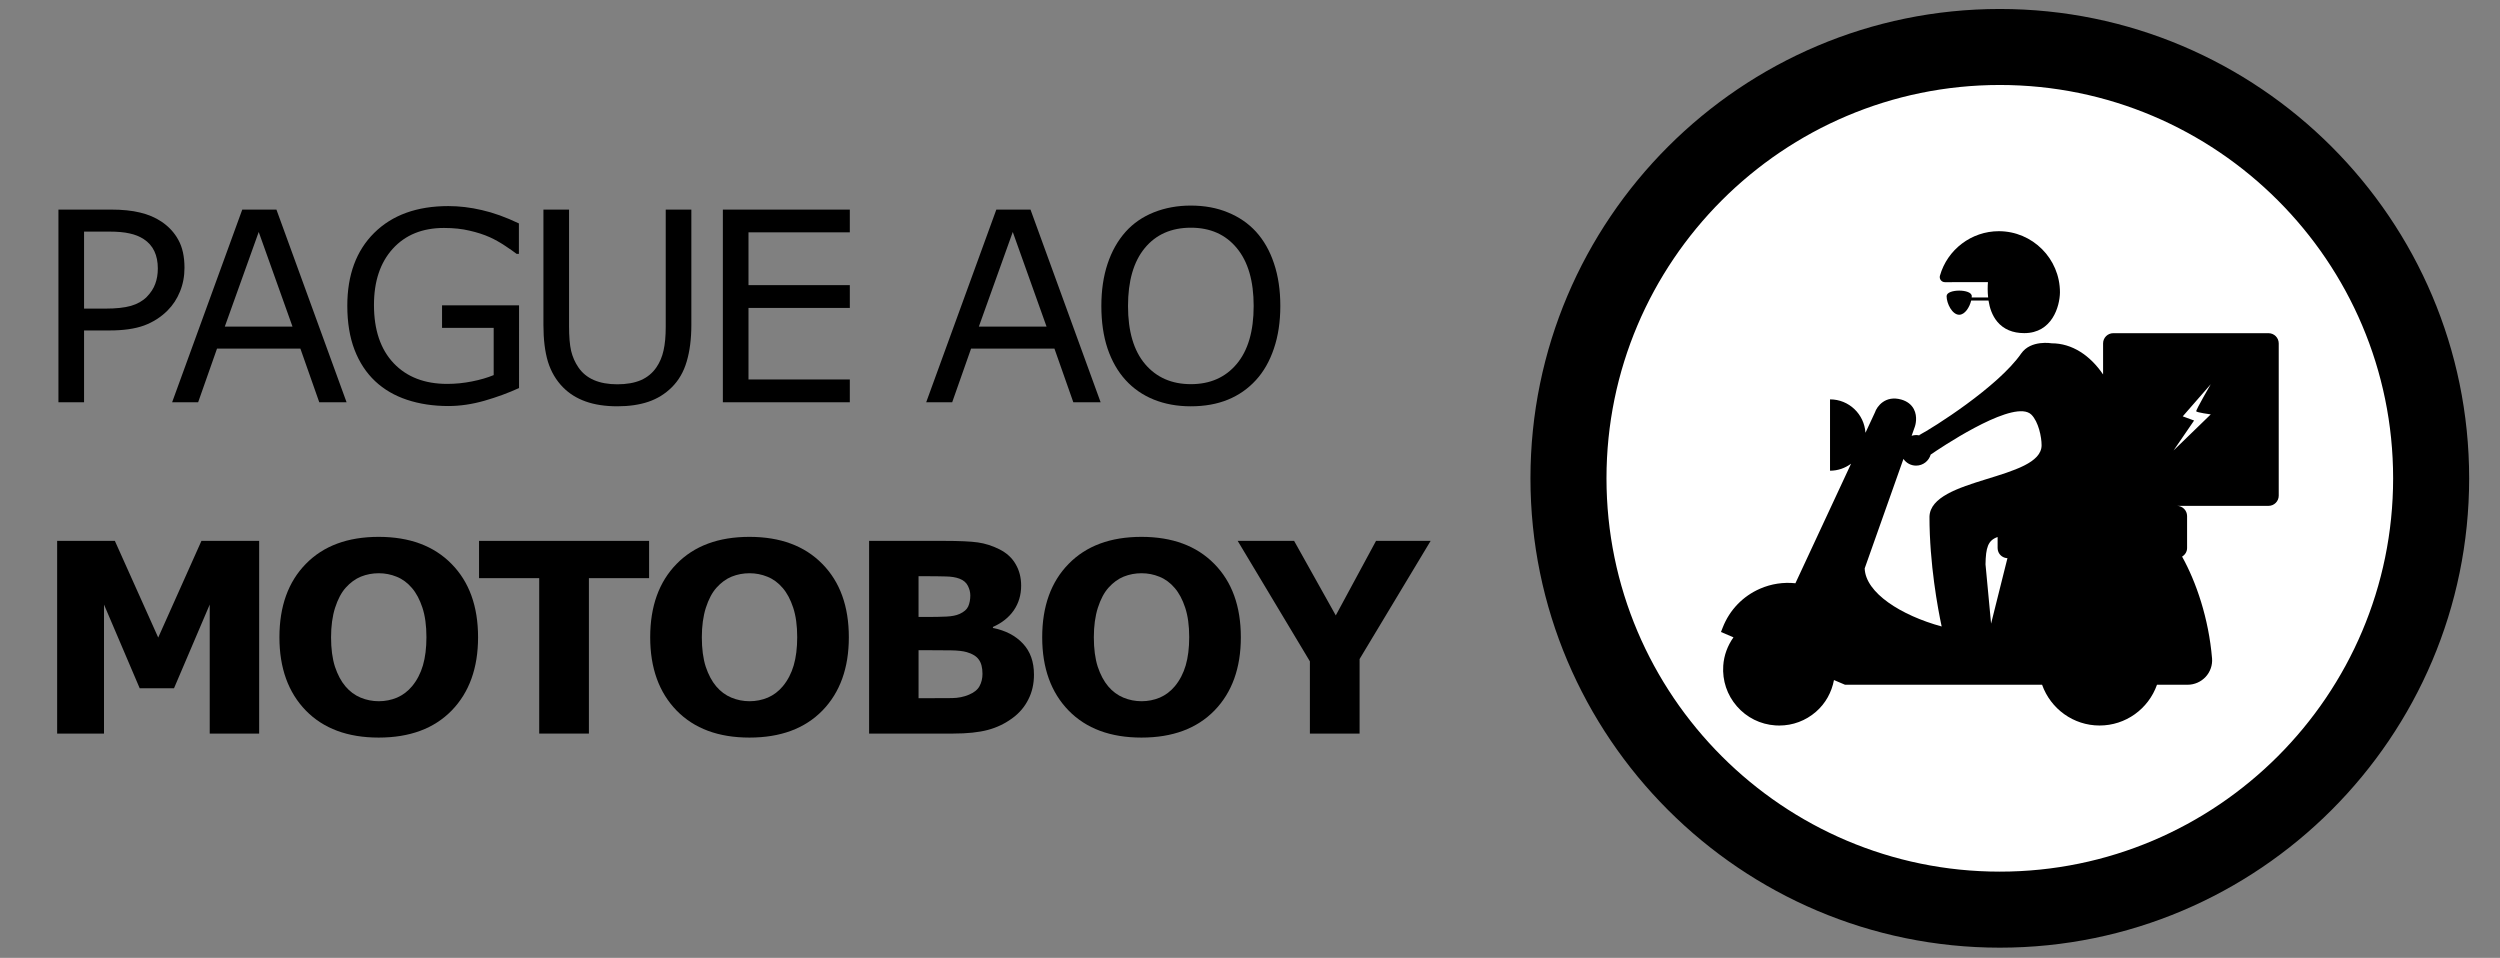 <?xml version="1.0" encoding="UTF-8" standalone="no"?>
<!-- Generator: Adobe Illustrator 16.0.0, SVG Export Plug-In . SVG Version: 6.00 Build 0)  -->

<svg
   xmlns:dc="http://purl.org/dc/elements/1.1/"
   xmlns:cc="http://creativecommons.org/ns#"
   xmlns:rdf="http://www.w3.org/1999/02/22-rdf-syntax-ns#"
   xmlns:svg="http://www.w3.org/2000/svg"
   xmlns="http://www.w3.org/2000/svg"
   xmlns:xlink="http://www.w3.org/1999/xlink"
   xmlns:sodipodi="http://sodipodi.sourceforge.net/DTD/sodipodi-0.dtd"
   xmlns:inkscape="http://www.inkscape.org/namespaces/inkscape"
   version="1.1"
   id="Camada_1"
   x="0px"
   y="0px"
   width="261px"
   height="100px"
   viewBox="0 0 261 100"
   enable-background="new 0 0 261 100"
   xml:space="preserve"
   sodipodi:docname="75.svg"
   inkscape:version="0.92.3 (2405546, 2018-03-11)"><rect x="0" y="0" width="261" height="100" fill="#808080" stroke="none"/><defs
   id="defs1227"><rect
     height="91.833"
     width="92.06"
     y="4.011"
     x="4.011"
     id="b" /></defs><sodipodi:namedview
   pagecolor="#ffffff"
   bordercolor="#666666"
   borderopacity="1"
   objecttolerance="10"
   gridtolerance="10"
   guidetolerance="10"
   inkscape:pageopacity="0"
   inkscape:pageshadow="2"
   inkscape:window-width="1920"
   inkscape:window-height="1027"
   id="namedview1225"
   showgrid="false"
   inkscape:zoom="1.1253689"
   inkscape:cx="-45.132393"
   inkscape:cy="75.802746"
   inkscape:window-x="1592"
   inkscape:window-y="83"
   inkscape:window-maximized="1"
   inkscape:current-layer="Camada_1" />
<path
   fill="#FFFFFF"
   d="M208.781,4.905c-24.871,0-45.032,20.161-45.032,45.031c0,24.871,20.161,45.032,45.032,45.032  c24.869,0,45.03-20.161,45.03-45.032C253.812,25.066,233.65,4.905,208.781,4.905z"
   id="path1180" />
<path
   d="M208.781,98.937c-27.019,0-49.001-21.982-49.001-49s21.982-49,49.001-49c27.017,0,48.999,21.981,48.999,49  S235.798,98.937,208.781,98.937z M208.781,8.872c-22.643,0-41.064,18.422-41.064,41.064s18.422,41.063,41.064,41.063  c22.642,0,41.062-18.421,41.062-41.063S231.423,8.872,208.781,8.872z"
   id="path1182" />


<g
   aria-label="PAGUE AO
MOTOBOY"
   style="font-style:normal;font-weight:normal;font-size:27.67px;line-height:1.25;font-family:sans-serif;letter-spacing:-1.83px;word-spacing:0px;fill:#000000;fill-opacity:1;stroke:none;stroke-width:0.692"
   id="text1233"><path
     d="m 19.26,27.96 q 0,1.338 -0.473,2.486 -0.459,1.135 -1.297,1.973 -1.04,1.04 -2.459,1.567 -1.419,0.513 -3.58,0.513 H 8.776 v 7.498 H 6.101 V 21.88 h 5.458 q 1.81,0 3.067,0.311 1.256,0.297 2.229,0.946 1.148,0.77 1.77,1.919 0.635,1.148 0.635,2.905 z m -2.783,0.068 q 0,-1.04 -0.365,-1.81 -0.365,-0.77 -1.108,-1.256 -0.649,-0.419 -1.486,-0.594 -0.824,-0.189 -2.094,-0.189 H 8.776 v 8.039 h 2.256 q 1.621,0 2.635,-0.284 1.013,-0.297 1.648,-0.932 0.635,-0.649 0.892,-1.365 0.27,-0.716 0.27,-1.608 z"
     style="letter-spacing:-1.83px;stroke-width:0.692"
     id="path1292" /><path
     d="m 36.183,41.998 h -2.851 l -1.973,-5.607 h -8.701 l -1.973,5.607 h -2.716 l 7.323,-20.117 h 3.567 z m -5.647,-7.904 -3.526,-9.876 -3.54,9.876 z"
     style="letter-spacing:-1.83px;stroke-width:0.692"
     id="path1294" /><path
     d="m 54.187,40.512 q -1.648,0.757 -3.607,1.324 -1.946,0.554 -3.769,0.554 -2.351,0 -4.31,-0.649 -1.959,-0.649 -3.337,-1.946 -1.392,-1.311 -2.148,-3.27 -0.757,-1.973 -0.757,-4.607 0,-4.823 2.81,-7.606 2.824,-2.797 7.742,-2.797 1.716,0 3.499,0.419 1.797,0.405 3.864,1.392 v 3.175 h -0.243 q -0.419,-0.324 -1.216,-0.851 -0.797,-0.527 -1.567,-0.878 -0.932,-0.419 -2.121,-0.689 -1.175,-0.284 -2.675,-0.284 -3.378,0 -5.35,2.175 -1.959,2.162 -1.959,5.864 0,3.905 2.054,6.08 2.054,2.162 5.593,2.162 1.297,0 2.581,-0.257 1.297,-0.257 2.27,-0.662 v -4.931 h -5.391 v -2.351 h 8.039 z"
     style="letter-spacing:-1.83px;stroke-width:0.692"
     id="path1296" /><path
     d="m 72.177,33.918 q 0,2.189 -0.486,3.824 -0.473,1.621 -1.567,2.702 -1.04,1.027 -2.432,1.5 -1.392,0.473 -3.243,0.473 -1.891,0 -3.297,-0.5 -1.405,-0.5 -2.364,-1.473 -1.094,-1.108 -1.581,-2.675 -0.473,-1.567 -0.473,-3.851 V 21.88 h 2.675 v 12.173 q 0,1.635 0.216,2.581 0.23,0.946 0.757,1.716 0.594,0.878 1.608,1.324 1.027,0.446 2.459,0.446 1.446,0 2.459,-0.432 1.013,-0.446 1.621,-1.338 0.527,-0.77 0.743,-1.756 0.23,-1 0.23,-2.472 V 21.88 h 2.675 z"
     style="letter-spacing:-1.83px;stroke-width:0.692"
     id="path1298" /><path
     d="M 88.721,41.998 H 75.467 V 21.88 h 13.254 v 2.378 H 78.142 v 5.512 h 10.579 v 2.378 H 78.142 v 7.471 h 10.579 z"
     style="letter-spacing:-1.83px;stroke-width:0.692"
     id="path1300" /><path
     d="m 114.906,41.998 h -2.851 l -1.973,-5.607 h -8.701 l -1.973,5.607 H 96.694 l 7.323,-20.117 h 3.567 z m -5.647,-7.904 -3.526,-9.876 -3.54,9.876 z"
     style="letter-spacing:-1.83px;stroke-width:0.692"
     id="path1302" /><path
     d="m 131.126,24.191 q 1.229,1.351 1.878,3.31 0.662,1.959 0.662,4.445 0,2.486 -0.676,4.459 -0.662,1.959 -1.864,3.27 -1.243,1.365 -2.945,2.054 -1.689,0.689 -3.864,0.689 -2.121,0 -3.864,-0.703 -1.729,-0.703 -2.945,-2.04 -1.216,-1.338 -1.878,-3.283 -0.649,-1.946 -0.649,-4.445 0,-2.459 0.649,-4.404 0.649,-1.959 1.891,-3.351 1.189,-1.324 2.945,-2.027 1.77,-0.703 3.851,-0.703 2.162,0 3.878,0.716 1.729,0.703 2.932,2.013 z m -0.243,7.755 q 0,-3.918 -1.756,-6.039 -1.756,-2.135 -4.796,-2.135 -3.067,0 -4.823,2.135 -1.743,2.121 -1.743,6.039 0,3.959 1.783,6.066 1.783,2.094 4.783,2.094 2.999,0 4.769,-2.094 1.783,-2.108 1.783,-6.066 z"
     style="letter-spacing:-1.83px;stroke-width:0.692"
     id="path1304" /><path
     d="M 27.056,76.585 H 21.895 V 63.115 l -3.729,8.741 H 14.585 L 10.857,63.115 V 76.585 H 5.966 V 56.468 h 6.026 l 4.526,10.092 4.513,-10.092 h 6.026 z"
     style="font-style:normal;font-variant:normal;font-weight:bold;font-stretch:normal;font-family:sans-serif;-inkscape-font-specification:'sans-serif Bold';letter-spacing:-1.83px;stroke-width:0.692"
     id="path1306" /><path
     d="m 49.91,66.533 q 0,4.81 -2.756,7.647 -2.756,2.824 -7.62,2.824 -4.85,0 -7.606,-2.824 -2.756,-2.837 -2.756,-7.647 0,-4.85 2.756,-7.661 2.756,-2.824 7.606,-2.824 4.837,0 7.606,2.824 2.77,2.81 2.77,7.661 z m -6.877,5.094 q 0.757,-0.919 1.121,-2.162 0.365,-1.256 0.365,-2.945 0,-1.81 -0.419,-3.08 -0.419,-1.27 -1.094,-2.054 -0.689,-0.811 -1.594,-1.175 -0.892,-0.365 -1.864,-0.365 -0.986,0 -1.864,0.351 -0.865,0.351 -1.594,1.162 -0.676,0.757 -1.108,2.094 -0.419,1.324 -0.419,3.08 0,1.797 0.405,3.067 0.419,1.256 1.094,2.054 0.676,0.797 1.581,1.175 0.905,0.378 1.905,0.378 1,0 1.905,-0.378 0.905,-0.392 1.581,-1.202 z"
     style="font-style:normal;font-variant:normal;font-weight:bold;font-stretch:normal;font-family:sans-serif;-inkscape-font-specification:'sans-serif Bold';letter-spacing:-1.83px;stroke-width:0.692"
     id="path1308" /><path
     d="M 67.765,60.359 H 61.482 V 76.585 H 56.294 V 60.359 h -6.282 v -3.891 h 17.753 z"
     style="font-style:normal;font-variant:normal;font-weight:bold;font-stretch:normal;font-family:sans-serif;-inkscape-font-specification:'sans-serif Bold';letter-spacing:-1.83px;stroke-width:0.692"
     id="path1310" /><path
     d="m 88.619,66.533 q 0,4.81 -2.756,7.647 -2.756,2.824 -7.62,2.824 -4.85,0 -7.606,-2.824 -2.756,-2.837 -2.756,-7.647 0,-4.85 2.756,-7.661 2.756,-2.824 7.606,-2.824 4.837,0 7.606,2.824 2.77,2.81 2.77,7.661 z m -6.877,5.094 q 0.757,-0.919 1.121,-2.162 0.365,-1.256 0.365,-2.945 0,-1.81 -0.419,-3.08 -0.419,-1.27 -1.094,-2.054 -0.689,-0.811 -1.594,-1.175 -0.892,-0.365 -1.864,-0.365 -0.986,0 -1.864,0.351 -0.865,0.351 -1.594,1.162 -0.676,0.757 -1.108,2.094 -0.419,1.324 -0.419,3.08 0,1.797 0.405,3.067 0.419,1.256 1.094,2.054 0.676,0.797 1.581,1.175 0.905,0.378 1.905,0.378 1,0 1.905,-0.378 0.905,-0.392 1.581,-1.202 z"
     style="font-style:normal;font-variant:normal;font-weight:bold;font-stretch:normal;font-family:sans-serif;-inkscape-font-specification:'sans-serif Bold';letter-spacing:-1.83px;stroke-width:0.692"
     id="path1312" /><path
     d="m 107.947,70.424 q 0,1.459 -0.594,2.608 -0.581,1.148 -1.608,1.905 -1.189,0.892 -2.621,1.27 -1.419,0.378 -3.607,0.378 H 90.734 V 56.468 h 7.809 q 2.432,0 3.553,0.162 1.135,0.162 2.243,0.716 1.148,0.581 1.702,1.567 0.567,0.973 0.567,2.229 0,1.459 -0.77,2.581 -0.77,1.108 -2.175,1.729 v 0.108 q 1.973,0.392 3.121,1.621 1.162,1.229 1.162,3.243 z m -6.647,-8.269 q 0,-0.5 -0.257,-1 -0.243,-0.5 -0.878,-0.743 -0.567,-0.216 -1.419,-0.23 -0.838,-0.027 -2.364,-0.027 h -0.486 v 4.256 h 0.811 q 1.229,0 2.094,-0.041 0.865,-0.041 1.365,-0.27 0.703,-0.311 0.919,-0.797 0.216,-0.5 0.216,-1.148 z m 1.27,8.187 q 0,-0.959 -0.378,-1.473 -0.365,-0.527 -1.256,-0.784 -0.608,-0.176 -1.675,-0.189 -1.067,-0.014 -2.229,-0.014 h -1.135 v 5.012 h 0.378 q 2.189,0 3.134,-0.014 0.946,-0.014 1.743,-0.351 0.811,-0.338 1.108,-0.892 0.311,-0.567 0.311,-1.297 z"
     style="font-style:normal;font-variant:normal;font-weight:bold;font-stretch:normal;font-family:sans-serif;-inkscape-font-specification:'sans-serif Bold';letter-spacing:-1.83px;stroke-width:0.692"
     id="path1314" /><path
     d="m 129.544,66.533 q 0,4.81 -2.756,7.647 -2.756,2.824 -7.62,2.824 -4.85,0 -7.606,-2.824 -2.756,-2.837 -2.756,-7.647 0,-4.85 2.756,-7.661 2.756,-2.824 7.606,-2.824 4.837,0 7.606,2.824 2.77,2.81 2.77,7.661 z m -6.877,5.094 q 0.757,-0.919 1.121,-2.162 0.365,-1.256 0.365,-2.945 0,-1.81 -0.419,-3.08 -0.419,-1.27 -1.094,-2.054 -0.689,-0.811 -1.594,-1.175 -0.892,-0.365 -1.864,-0.365 -0.986,0 -1.864,0.351 -0.865,0.351 -1.594,1.162 -0.676,0.757 -1.108,2.094 -0.419,1.324 -0.419,3.08 0,1.797 0.405,3.067 0.419,1.256 1.094,2.054 0.676,0.797 1.581,1.175 0.905,0.378 1.905,0.378 1,0 1.905,-0.378 0.905,-0.392 1.581,-1.202 z"
     style="font-style:normal;font-variant:normal;font-weight:bold;font-stretch:normal;font-family:sans-serif;-inkscape-font-specification:'sans-serif Bold';letter-spacing:-1.83px;stroke-width:0.692"
     id="path1316" /><path
     d="m 149.358,56.468 -7.417,12.335 v 7.782 h -5.188 v -7.539 l -7.539,-12.578 h 5.891 l 4.35,7.782 4.202,-7.782 z"
     style="font-style:normal;font-variant:normal;font-weight:bold;font-stretch:normal;font-family:sans-serif;-inkscape-font-specification:'sans-serif Bold';letter-spacing:-1.83px;stroke-width:0.692"
     id="path1318" /></g><g
   transform="matrix(0.647,0,0,0.647,176.434,17.592)"
   id="g28"><defs
     id="defs3"><rect
       height="91.833"
       width="92.06"
       y="4.011"
       x="4.011"
       id="rect1276" /></defs><clipPath
     id="a"><use
       height="100%"
       width="100%"
       y="0"
       x="0"
       style="overflow:visible"
       id="use5"
       overflow="visible"
       xlink:href="#b" /></clipPath><path
     style="fill:none"
     inkscape:connector-curvature="0"
     id="path8"
     d="m 38.842,46.162 c 1.528,-1.049 12.094,-8.164 15.638,-6.827 -3.54,-1.341 -14.111,5.777 -15.64,6.827 -0.299,1.026 -1.234,1.78 -2.356,1.781 0,0 0,0 0,0 1.122,0 2.059,-0.755 2.358,-1.781 z"
     clip-path="url(#a)" /><polygon
     style="fill:none"
     id="polygon10"
     points="51.226,62.877 48.587,73.436 "
     clip-path="url(#a)" /><path
     style="fill:none"
     inkscape:connector-curvature="0"
     id="path12"
     d="m 28.193,64.524 6.251,-17.659 c 0,-0.001 -0.001,-0.001 -0.001,-0.002 l -6.252,17.661 c 0.129,3.959 5.878,7.585 12.42,9.376 0,0 0,0 0,-0.001 -6.542,-1.791 -12.29,-5.417 -12.418,-9.375 z"
     clip-path="url(#a)" /><path
     style="fill:none"
     inkscape:connector-curvature="0"
     id="path14"
     d="m 49.765,61.868 c -0.08,-0.192 -0.124,-0.403 -0.124,-0.625 v -1.779 c -1.566,0.523 -1.908,1.736 -1.953,4.41 l 0.899,9.562 2.64,-10.56 c -0.661,-0.024 -1.223,-0.431 -1.462,-1.008 z"
     clip-path="url(#a)" /><path
     style="fill:none"
     inkscape:connector-curvature="0"
     id="path16"
     d="m 56.733,44.653 c 0,-1.358 -0.507,-3.796 -1.645,-4.934 -0.169,-0.169 -0.373,-0.295 -0.609,-0.385 -3.543,-1.337 -14.11,5.779 -15.638,6.827 -0.299,1.026 -1.236,1.781 -2.358,1.781 0,0 0,0 0,0 0,0 -10e-4,0 -0.002,0 -0.847,0 -1.594,-0.429 -2.038,-1.078 l -6.251,17.659 c 0.128,3.958 5.876,7.584 12.418,9.375 -0.607,-2.846 -1.967,-10.064 -1.967,-17.733 0.216,-6.292 18.091,-5.921 18.09,-11.512 z"
     clip-path="url(#a)" /><path
     style="fill:#000000"
     inkscape:connector-curvature="0"
     id="path18"
     d="m 93.354,26.573 h -25.05 c -0.908,0 -1.645,0.736 -1.645,1.645 v 5.018 c -2.093,-3.097 -5.024,-5.029 -8.279,-5.029 0,0 -3.384,-0.593 -4.934,1.645 C 49.716,35.236 39.101,41.92 37,43.009 l 0.033,0.066 c -0.177,-0.04 -0.36,-0.066 -0.549,-0.066 -0.251,0 -0.488,0.049 -0.717,0.118 l 0.532,-1.503 c 0.052,-0.154 0.484,-1.546 -0.179,-2.803 -0.39,-0.74 -1.088,-1.272 -2.02,-1.538 -2.578,-0.73 -3.937,1.102 -4.26,2.089 l -1.523,3.272 c -0.192,-3.006 -2.665,-5.392 -5.719,-5.392 v 11.512 c 1.275,0 2.442,-0.428 3.396,-1.13 l -8.98,19.291 c -1.927,-0.204 -3.884,0.083 -5.707,0.877 -2.773,1.209 -4.908,3.427 -6.014,6.243 L 5,74.789 7.017,75.647 c -0.951,1.347 -1.534,2.901 -1.649,4.571 -0.165,2.411 0.618,4.743 2.205,6.564 1.588,1.821 3.79,2.915 6.2,3.08 0.212,0.014 0.423,0.021 0.634,0.021 2.183,0 4.267,-0.777 5.929,-2.226 1.541,-1.342 2.521,-3.136 2.899,-5.113 l 1.781,0.757 h 31.8 c 1.384,3.9 5.071,6.579 9.27,6.579 4.217,0 7.887,-2.672 9.271,-6.579 h 4.942 c 1.103,0 2.167,-0.467 2.917,-1.282 0.74,-0.805 1.115,-1.886 1.025,-2.966 C 83.705,72.596 81.677,66.7 79.407,62.624 79.88,62.335 80.213,61.837 80.213,61.242 V 56.08 c 0,-0.908 -0.736,-1.645 -1.645,-1.645 h 14.788 c 0.908,0 1.645,-0.736 1.645,-1.645 V 28.218 C 94.998,27.31 94.263,26.573 93.354,26.573 Z m -42.128,36.304 -2.64,10.56 -0.899,-9.562 c 0.045,-2.674 0.387,-3.887 1.953,-4.41 v 1.779 c 0,0.222 0.044,0.433 0.124,0.625 0.24,0.576 0.802,0.983 1.462,1.007 v 0.001 c 0,0 0,0 0,0 z m -12.58,-6.711 c 0,7.669 1.359,14.889 1.967,17.734 -10e-4,0 -10e-4,0 -0.002,-0.001 0,0 0,0 0,0.001 -6.542,-1.791 -12.291,-5.417 -12.42,-9.376 l 6.252,-17.661 c 0,10e-4 0.001,10e-4 0.001,0.002 l 10e-4,-0.002 c 0.444,0.652 1.191,1.08 2.039,1.08 1.122,-10e-4 2.058,-0.754 2.356,-1.781 1.529,-1.05 12.1,-8.169 15.64,-6.827 0.237,0.089 0.443,0.216 0.612,0.386 1.138,1.138 1.645,3.576 1.645,4.934 -0.001,5.589 -17.876,5.218 -18.091,11.511 z m 45.387,-16.49 -6,5.82 3.31,-4.83 -1.83,-0.674 4.52,-5.185 c 0,0 -2.413,4.158 -2.344,4.364 0.068,0.204 2.344,0.505 2.344,0.505 z"
     clip-path="url(#a)" /><path
     style="fill:#000000"
     inkscape:connector-curvature="0"
     id="path20"
     d="m 49.765,61.868 c 0.24,0.576 0.802,0.983 1.462,1.008 v -10e-4 c -0.661,-0.023 -1.223,-0.43 -1.462,-1.007 z"
     clip-path="url(#a)" /><path
     style="fill:#000000"
     inkscape:connector-curvature="0"
     id="path22"
     d="m 54.48,39.335 c 0.236,0.089 0.44,0.216 0.609,0.385 1.138,1.138 1.645,3.576 1.645,4.934 10e-4,5.591 -17.875,5.22 -18.09,11.513 0,7.669 1.36,14.887 1.967,17.733 0.001,0 0.001,0 0.002,10e-4 -0.608,-2.845 -1.967,-10.065 -1.967,-17.734 0.215,-6.293 18.091,-5.922 18.091,-11.512 0,-1.358 -0.507,-3.796 -1.645,-4.934 -0.17,-0.17 -0.376,-0.297 -0.612,-0.386 z"
     clip-path="url(#a)" /><path
     style="fill:#000000"
     inkscape:connector-curvature="0"
     id="path24"
     d="m 36.482,47.943 c 0,0 10e-4,0 0.002,0 -0.848,0 -1.595,-0.428 -2.039,-1.08 l -10e-4,0.002 c 0.444,0.65 1.191,1.078 2.038,1.078 z"
     clip-path="url(#a)" /><path
     style="fill:#000000"
     inkscape:connector-curvature="0"
     id="path26"
     d="m 41.125,18.341 6.954,-0.001 c -0.052,0.632 -0.072,1.517 0.031,2.47 h -2.658 c 0.006,-0.071 0.019,-0.146 0.019,-0.213 0,-1.191 -4.063,-1.191 -4.063,0 0,1.191 0.91,3.003 2.031,3.003 0.914,0 1.677,-1.201 1.933,-2.29 h 2.799 c 0.185,1.18 0.589,2.42 1.41,3.405 1.023,1.227 2.489,1.849 4.361,1.849 4.487,0 5.727,-4.296 5.756,-6.579 0,-5.442 -4.427,-9.868 -9.868,-9.868 -4.396,0 -8.301,2.952 -9.496,7.178 -0.071,0.248 -0.02,0.515 0.135,0.72 0.156,0.206 0.398,0.326 0.656,0.326 z"
     clip-path="url(#a)" /></g></svg>